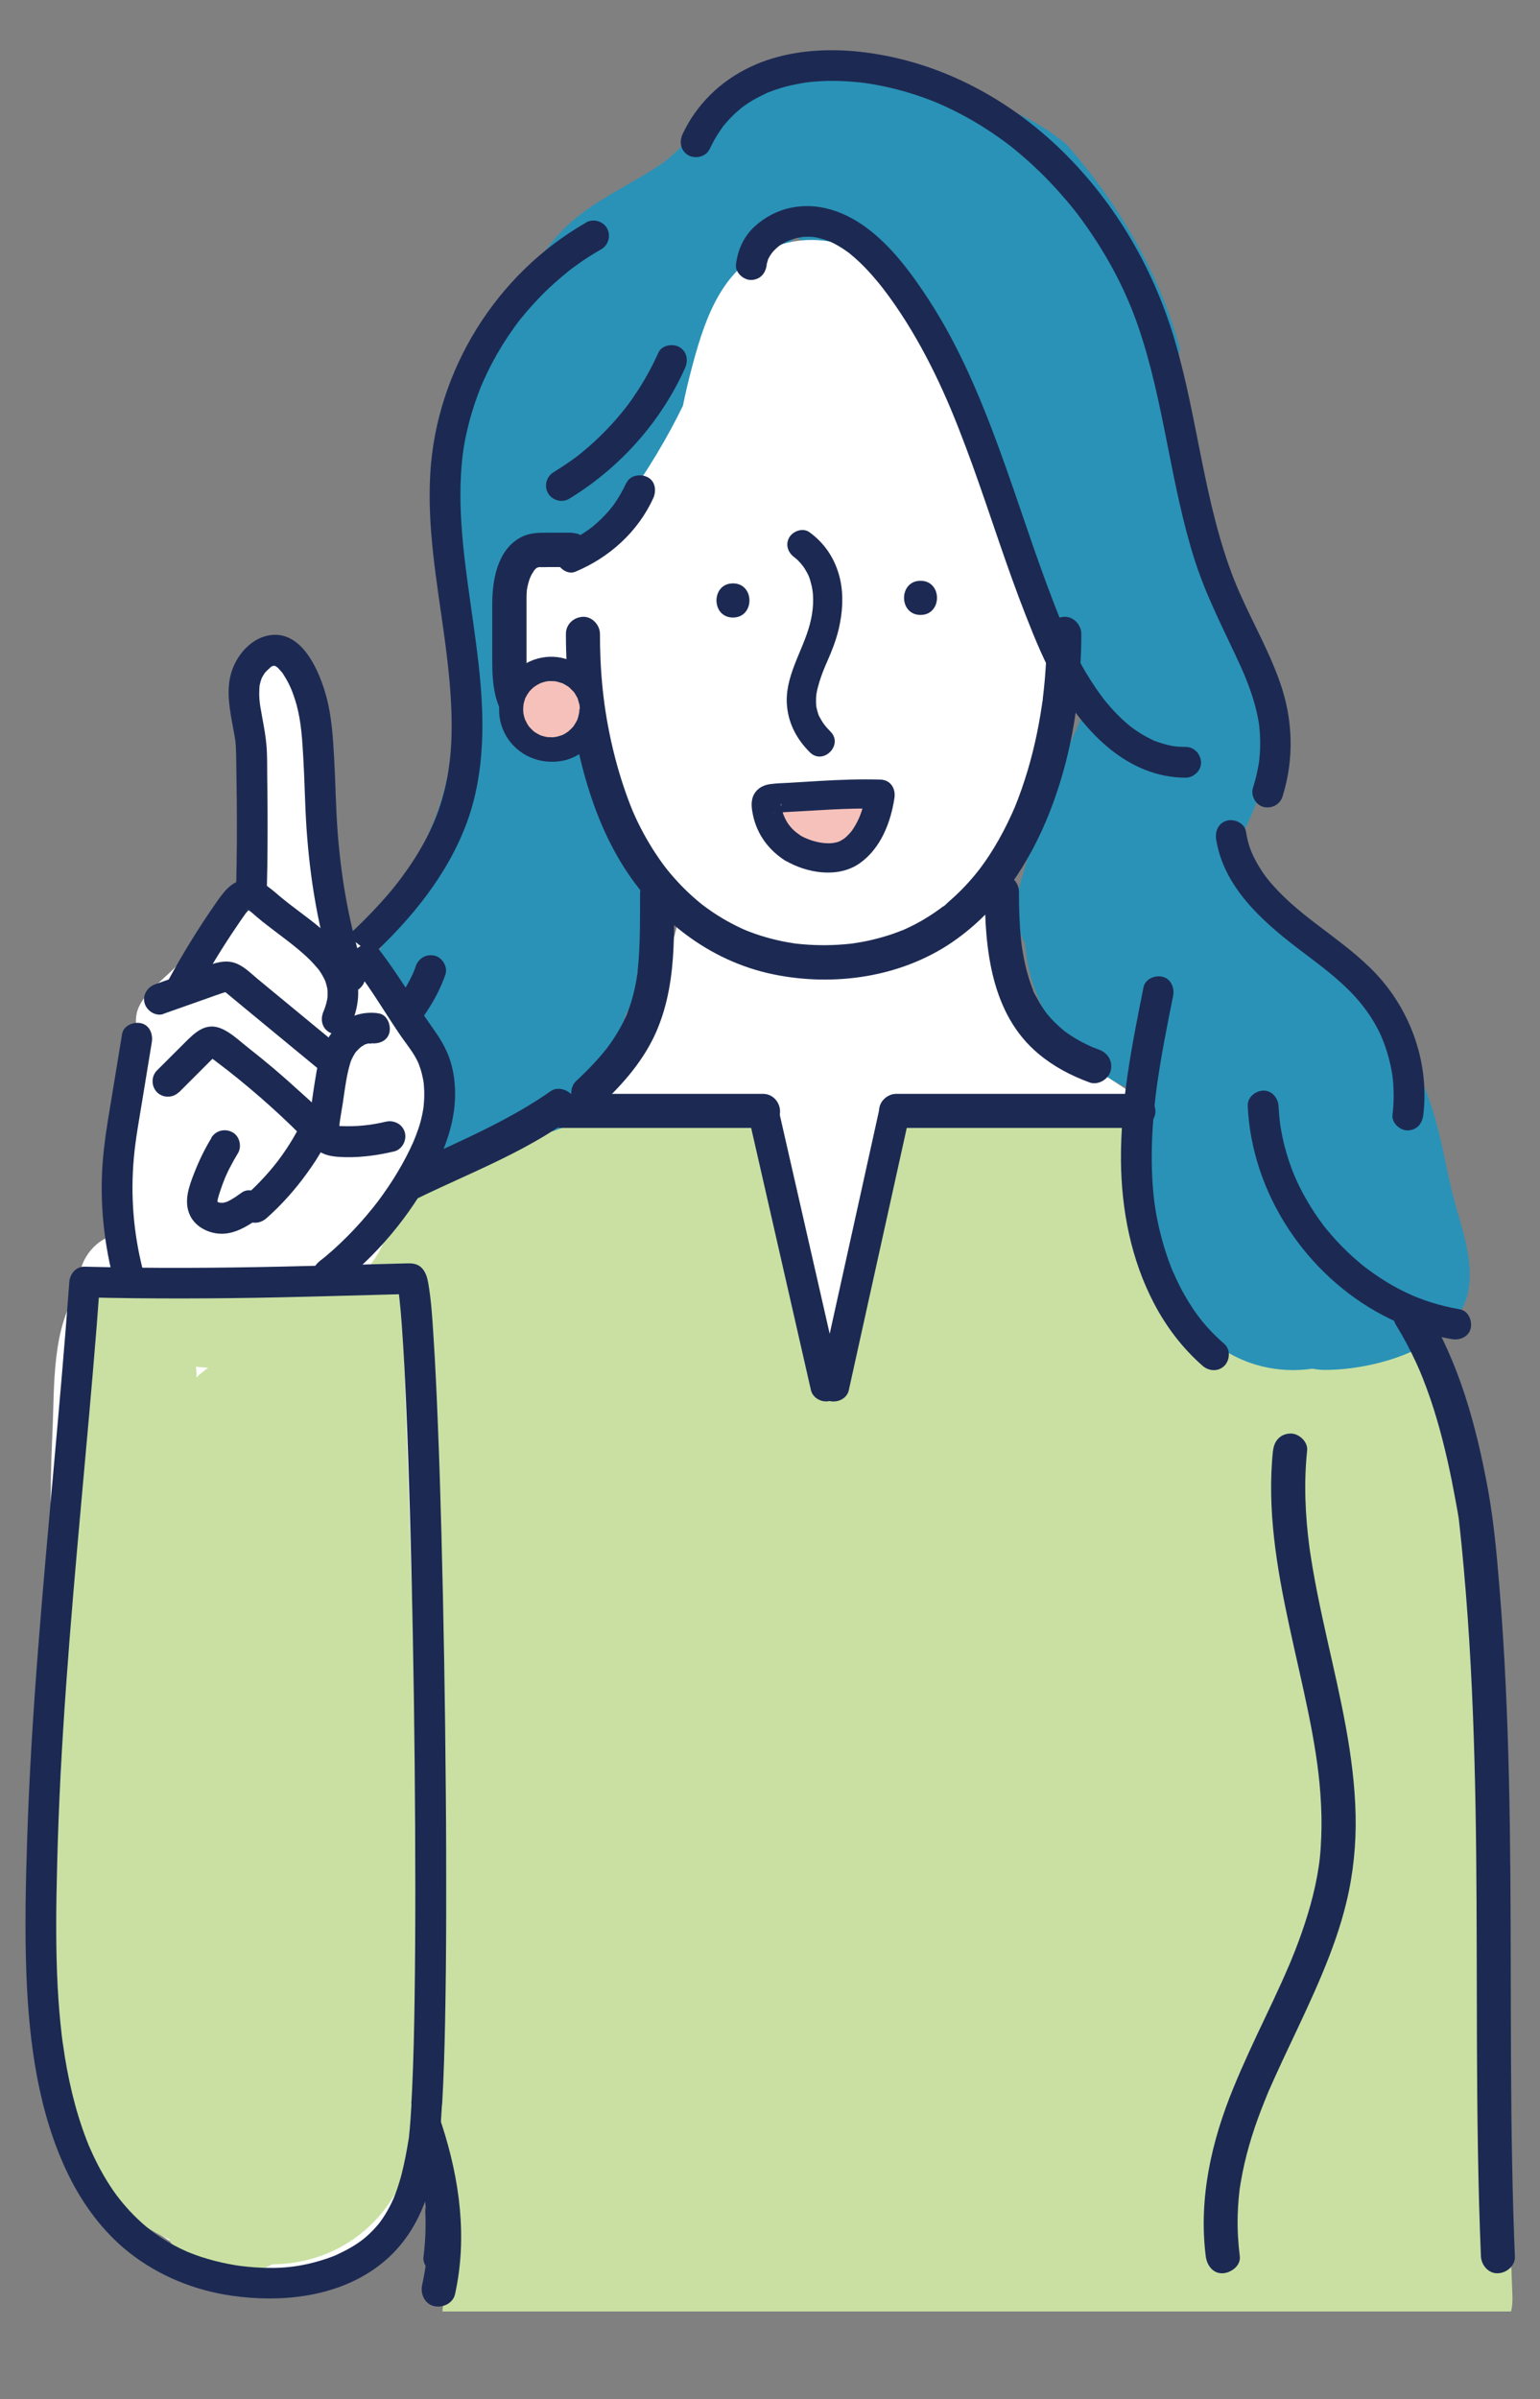 <?xml version="1.0" encoding="UTF-8"?><svg id="_イヤー_2" xmlns="http://www.w3.org/2000/svg" xmlns:xlink="http://www.w3.org/1999/xlink" viewBox="0 0 190 295.8"><rect x="0" y="0" width="190" height="295.8" fill="#808080" stroke="none"/><defs><style>.cls-1{fill:none;}.cls-2{clip-path:url(#clippath);}.cls-3{fill:#f6c1ba;}.cls-4{fill:#fff;}.cls-5{fill:#c9e0a2;}.cls-6{fill:#1c2a53;}.cls-7{fill:#2a92b7;}</style><clipPath id="clippath"><rect class="cls-1" width="190" height="285"/></clipPath></defs><g id="design"><g><g class="cls-2"><g><g><path class="cls-5" d="M184.04,213.96c-.41-11.1-.46-22.48-3.47-33.26-2.69-9.64-7.44-18.38-13.59-26.23-3.17-4.04-6.79-7.69-10.81-10.89-5.11-4.07-10.94-8.39-17.76-8.28-.9-.34-1.88-.49-2.92-.41-3.99,.33-7.97,.64-11.96,.99-1.44,.13-2.86,.28-4.24,.5-.11-.01-.22-.02-.33-.03-1.5-.18-3.02,.31-4.35,1.18-1.23,.43-2.43,.96-3.61,1.66-2.9,1.7-5.3,6.16-3.89,9.56,.43,1.03,.81,2.07,1.1,3.16-1.5,5.11-3.12,10.18-4.86,15.21-.25-.78-.49-1.56-.72-2.35-1.03-3.54-1.89-7.13-2.69-10.72-.86-3.86-1.22-8.24-3.13-11.75-2.08-3.83-5.44-5.51-9.25-6.07-.57-.1-1.15-.16-1.73-.19-.96-.06-1.94-.07-2.92-.03-2.36,.09-4.96,.19-7.42,.69-.85,0-1.75,.22-2.67,.75h-.01c-.36,.14-.71,.29-1.05,.45-.34,.07-.69,.13-1.03,.2-5.09,1.08-10.17,2.69-14.74,5.22-1.94-.15-3.83,.86-4.98,2.56-.97,1.43-1.94,2.87-2.91,4.3-6.4,3.27-12.32,7.72-15.97,14.02-2.46,4.25-3.9,9.07-4.78,14.01-8.43,19.11-9.16,40.58-9.37,61.24-.05,5.43-.1,10.86-.3,16.29,.06,.04,.11,.09,.17,.14,7.13,6.24,14.23,11.92,24.07,12.5,.74,.04,1.35,.29,1.82,.66h0c1.99-.68,3.93-1.48,5.92-2.15,1.66-.56,3.54,.65,3.98,2.26,.12,.43,.14,.85,.09,1.26,.21,.3,.37,.66,.45,1.07,1.49,7.63,.58,15.42-1.43,22.88-.04,.14-.08,.27-.13,.39,9.81,1.18,19.53,1.26,29.43,.86,20.47-.83,40.94-1.7,61.41-2.55,11.56-.48,23.12-.96,34.67-1.44,4.44-.18,8.64-3.73,8.47-8.47l-2.56-69.17Z"/><path class="cls-7" d="M179.88,149.68c-2.01-6.81-2.23-13.61-6.33-19.76-.63-1.43-1.83-2.51-3.25-3.21-3.2-5.17-7.64-9.76-11.94-13.79-.71-.66-1.53-1.19-2.41-1.59-.53-.92-1.03-1.85-1.49-2.81-.08-.16-.41-.94-.47-1.07-.23-.6-.45-1.21-.66-1.82-.18-.53-.42-1.05-.69-1.54,1.66-3.06,2.95-6.27,3.87-9.65,1.31-1.75,2.05-4.11,1.9-6.36-7.23-13.68-13.43-27.83-13.03-43.67,.01-.51,.09-.99,.2-1.43-.22-.77-.44-1.53-.68-2.29-2.6-8.26-7.39-16.11-13.24-22.81-.28-.25-.57-.49-.87-.73,.12,.12-1.14-.82-1.28-.92-.63-.42-1.28-.82-1.94-1.19-.5-.28-1.01-.55-1.53-.8-.29-.14-.58-.28-.88-.41-.09-.04-.25-.1-.47-.19-3.13-1.18-6.55-1.91-9.63-2.23-1.46-.15-2.82-.69-3.85-1.58-1.02-.3-2.05-.52-3.08-.68-.17-.11-.33-.23-.5-.34-3.04-1.93-7.4-1.32-10.05,1.09-3.75-1.19-7.91,.12-10.05,3.68-.5,.84-1.03,1.66-1.6,2.46-.07,.09-.16,.2-.26,.31-.44,.49-.87,.98-1.33,1.45-.73,.75-1.5,1.45-2.31,2.12-.05,.03-.11,.07-.18,.12-.44,.29-.87,.59-1.31,.87-4.12,2.59-8.71,4.57-11.95,8.35-1.84,2.14-3.26,4.48-4.48,6.93-1.09,.67-2.03,1.61-2.67,2.85-2.7,5.21-5.1,10.58-7.24,16.04-.06,.15-.12,.31-.18,.46,.32,.72,.54,1.5,.61,2.32,.86,8.88,1.97,17.75,1.72,26.69-.16,5.85-.77,12.62-3.44,18.1,.13,1.49,.26,2.98,.42,4.47-2.38,2.12-4.06,5.15-5.46,7.92-1.61,3.18-2.94,6.54-3.92,9.97-.78,2.74,.07,5.85,1.95,7.99-.14,.18-.34,.44-.49,.61-.53,.63-1.08,1.23-1.64,1.82-1.52,1.52-3.11,2.96-4.76,4.34-3.41,2.85-3.16,9.07,0,11.97,.62,.57,1.26,1.02,1.91,1.37,4.82-2.91,9.8-5.47,15.03-7.45,3.26-2.79,6.89-5.18,10.82-6.88,.67-.29,1.22,.18,1.36,.73,.67-.25,1.34-.49,2.01-.71,1.2-1.58,2.23-3.38,3.22-5.24,1.47-2.77,2.83-5.62,3.88-8.58,.47-.72,.82-1.54,.99-2.45,.13-.74,.25-1.47,.35-2.21,.18-.81,.33-1.63,.44-2.46,.75-5.61-.31-10.83-1.63-16.28-1.32-5.44-2.64-10.88-3.96-16.32-.58-2.39-2.41-4.37-4.65-5.42-.02-2.9,0-5.81,.07-8.71,2.44,.21,4.98-.46,6.53-2.38,7.75-9.59,13.43-20.52,16.17-32.59,.03-.14,.05-.28,.08-.42,2.05-.52,3.87-1.75,4.84-3.79,.46-.99,1.07-1.87,1.59-2.83,.01-.01,.02-.03,.04-.04,.42,.36,.9,.68,1.43,.95,1.27,.63,2.5,1.32,3.69,2.11,.41,.27,.81,.56,1.21,.84,.14,.12,.51,.41,.75,.61,2.06,1.77,3.88,3.76,5.61,5.85,.08,.1,.14,.17,.2,.24,0,.02,.05,.08,.15,.22,.38,.53,.77,1.06,1.14,1.6,.82,1.19,1.6,2.41,2.35,3.64,1.43,2.35,2.75,4.77,4.01,7.21,.99,1.92,1.95,3.84,2.92,5.77l.06,.15c1,2.43,2.01,4.87,3.06,7.28-2.34,3.46-1.73,7.47,.92,10.8,2.78,3.49,5.74,6.82,8.87,9.98-3.64,7.57-6.65,15.45-8.85,23.57-.58,2.14-.22,4.49,.85,6.44,.06,.7,.15,1.41,.27,2.12,1.28,7.27,6.06,12.97,12.7,15.82-.27,.83-.39,1.71-.31,2.65,.68,8.05,1.94,17.81,6.74,24.59,3.05,4.31,7.47,7.1,12.82,7.39,1.09,.06,2.17,0,3.24-.15,.5,.1,1.02,.15,1.57,.15,6.31,0,16.77-2.88,17.73-10.2,.09-.68,.12-1.36,.09-2.04-.08-2.35-.75-4.7-1.42-6.98Z"/><path class="cls-4" d="M141.09,136.05c-.17-.19-.12-.16,0-.07v-.02h0c-.22-.2-.43-.41-.65-.61-.06-.02-.79-.58-.96-.69-1.89-1.25-3.77-2.4-5.56-3.77-.74-.05-1.38-.13-2.05-.26-4.65-3.62-7.27-9.42-8.17-15.27-.03-.07-.05-.14-.08-.21-.57-1.51-1.09-3.05-1.59-4.59-.28-.86-.7-1.69-1.22-2.45,1.53-1.77,2.92-3.69,4.17-5.49,5.09-7.33,5.7-16.19,3.93-24.71-1.91-9.17-6.26-18.08-10.15-26.54-.23-.49-.52-.94-.86-1.35-1.05-4.39-2.4-8.94-4.72-12.67-3.99-6.42-11.89-9.9-19-6.34-5.56,2.79-7.47,9.17-8.93,14.74-.37,1.4-.7,2.83-.99,4.27-.24,.48-.48,.96-.72,1.44-2.09,4.06-4.53,7.92-7.26,11.58-.79,1.07-1.17,2.36-1.21,3.69-.33-.09-.67-.17-.99-.21-4.25-.57-7.98,2.01-9.29,6.06-.48,1.5-.63,3.03-.51,4.53-.31,5.92,1.34,11.88,6.75,15.21,1.4,.86,3,1.43,4.67,1.7,.55,1.96,1.12,3.92,1.86,5.82,1.58,4.01,3.73,7.69,6.79,10.56,0,.03,0,.05-.01,.08-.68,3.48-1.6,6.92-2.74,10.28-1.06,3.1-1.63,4.51-2.88,7.05-2.81,1.45-4.91,4.57-4.77,7.65,0,.2,.03,.39,.05,.58,.25-.02,.5-.02,.76,0,5.4,.57,10.74,1.58,16.14,2.15,2.53,.27,4.82,1.56,5.52,4.2,2.61,9.79,3.42,20.24,6.83,29.82,.3-.84,.61-1.68,.93-2.53,1.12-9.77,2.53-19.65,5.93-28.91,.36-.99,.93-1.87,1.64-2.56,.76-1.64,2.2-2.94,4.12-3.21-.14,.85-.14,1.66-.05,2.43,.59-.2,1.24-.32,1.97-.32,7.72-.02,15.45-.49,23.13,.54,.2,.03,.39,.07,.58,.1-.2-.54-.33-1.11-.37-1.7Z"/><path class="cls-3" d="M105.34,98.59c-1.9-.01-3.8-.02-5.71-.03-.26,0-.49,.05-.7,.12-.16-.11-.31-.21-.43-.29-1.76-1.19-3.56,1.08-2.73,2.73,.93,1.82,2.86,2.93,4.9,2.74,.06,0,.1-.02,.16-.03,2.3,.53,4.6,.13,6.22-2.24,.87-1.28-.29-2.99-1.72-3Z"/></g><g><path class="cls-6" d="M129.15,78.16c0,1.51-.05,3.01-.16,4.52-.05,.76-.12,1.53-.2,2.29-.04,.37-.08,.75-.13,1.12-.02,.16,0,.42-.07,.56,.14-.28,.05-.36,.02-.14-.02,.14-.04,.28-.06,.42-.46,3.13-1.15,6.24-2.13,9.25-.25,.78-.52,1.55-.81,2.31-.14,.36-.28,.71-.42,1.07-.04,.09-.07,.18-.11,.26,.02-.04,.19-.45,.04-.11-.09,.2-.17,.39-.26,.59-.65,1.44-1.38,2.85-2.2,4.2-.4,.66-.82,1.3-1.27,1.93-.21,.3-.44,.6-.66,.9-.17,.23,.25-.31,.07-.1-.06,.07-.11,.15-.17,.22-.13,.16-.26,.32-.39,.48-.97,1.17-2.04,2.26-3.19,3.25-.23,.19-.57,.61-.85,.7,.26-.08,.27-.21,.1-.08-.07,.06-.15,.11-.22,.17-.19,.14-.37,.27-.56,.4-.63,.44-1.28,.85-1.95,1.23s-1.38,.73-2.1,1.05c-.08,.04-.18,.09-.26,.11,.47-.15,.21-.09,.1-.05-.18,.07-.36,.14-.54,.21-.41,.16-.83,.3-1.25,.43-.79,.25-1.6,.46-2.41,.64-.41,.09-.82,.16-1.23,.23-.21,.03-.42,.06-.63,.1-.3,.05,.39-.04,.08-.01-.13,.01-.27,.03-.4,.05-1.94,.21-3.91,.24-5.86,.07-.24-.02-.48-.05-.73-.07-.12-.01-.24-.03-.36-.04-.32-.04,.35,.06,.03,0-.5-.08-.99-.16-1.48-.26-.93-.19-1.85-.43-2.76-.72-.43-.14-.86-.29-1.28-.45-.21-.08-.42-.16-.62-.25-.29-.12,.32,.15,.04,.02-.13-.06-.25-.11-.38-.17-.85-.39-1.68-.83-2.48-1.31s-1.52-.97-2.24-1.51c-.05-.04-.33-.26-.11-.08s-.06-.05-.11-.09c-.17-.14-.34-.27-.5-.41-.35-.3-.7-.6-1.04-.92-.68-.63-1.32-1.3-1.93-1.99-.29-.33-.57-.66-.84-1-.08-.1-.47-.61-.18-.22-.15-.2-.3-.4-.44-.6-1.09-1.51-2.04-3.11-2.87-4.78-.2-.4-.39-.81-.57-1.22-.09-.21-.18-.41-.27-.62,.19,.44-.09-.24-.14-.36-.44-1.12-.83-2.25-1.19-3.39-.75-2.4-1.33-4.86-1.76-7.34-.4-2.35-.65-4.67-.77-7.27-.05-1.08-.07-2.15-.07-3.23s-.97-2.15-2.1-2.1c-1.14,.05-2.1,.92-2.1,2.1,0,5.18,.56,10.39,1.78,15.44,1.07,4.44,2.64,8.84,5.02,12.76,4.18,6.88,10.84,12.16,18.82,13.79,7.47,1.53,15.72,.36,22.07-3.99,5.71-3.91,9.55-9.76,12.04-16.13s3.58-12.95,3.82-19.6c.03-.76,.04-1.51,.04-2.27,0-1.1-.97-2.15-2.1-2.1s-2.1,.92-2.1,2.1h0Z"/><path class="cls-6" d="M90.43,76.14c2.71,0,2.71-4.21,0-4.21s-2.71,4.21,0,4.21h0Z"/><path class="cls-6" d="M113.57,75.82c2.71,0,2.71-4.21,0-4.21s-2.71,4.21,0,4.21h0Z"/><path class="cls-6" d="M98.05,68.75c.39,.28,.95,.9,1.24,1.38,.47,.76,.61,1.12,.82,1.99,.37,1.47,.24,3.23-.21,4.91-.9,3.36-3.18,6.49-2.79,10.13,.23,2.2,1.25,4.04,2.8,5.59,1.64,1.65,4.19-.9,2.55-2.55-.62-.62-.98-1.09-1.4-1.9-.17-.32-.06-.14-.03-.06-.03-.08-.06-.16-.09-.25-.06-.16-.1-.33-.14-.49-.05-.19-.09-.38-.12-.58,.05,.33,0-.16,0-.27-.01-.37,0-.73,.05-1.1-.04,.31,.02-.11,.04-.21,.04-.2,.08-.41,.14-.61,.21-.82,.5-1.63,.82-2.41-.06,.16,.11-.25,.13-.31,.1-.24,.21-.47,.31-.71,.23-.53,.45-1.06,.65-1.6,.36-.96,.65-1.95,.83-2.96,.37-1.98,.4-4.03-.17-5.97-.62-2.11-1.84-3.88-3.63-5.16-.79-.57-2.01-.14-2.47,.65-.53,.91-.15,1.9,.65,2.47h0Z"/><path class="cls-6" d="M78.97,109.92c0,1.98,0,3.96-.05,5.94-.03,.85-.07,1.69-.13,2.54-.03,.4-.07,.8-.11,1.2-.02,.16,0,.44-.07,.58,.02-.04,.07-.51,.02-.13-.02,.12-.03,.24-.05,.36-.23,1.5-.6,2.98-1.14,4.4-.06,.16-.11,.38-.21,.52,.3-.44,.01-.03-.07,.14-.17,.37-.35,.73-.55,1.09-.39,.73-.84,1.43-1.31,2.11-.14,.19-.29,.38-.42,.58-.17,.25,.22-.27,.03-.04-.09,.11-.17,.22-.26,.32-.32,.4-.66,.79-1.01,1.18-.81,.9-1.67,1.75-2.55,2.57-.81,.75-.82,2.23,0,2.98,.87,.8,2.11,.8,2.98,0,2.82-2.61,5.43-5.61,6.95-9.17,1.41-3.29,1.92-6.77,2.08-10.32,.1-2.28,.09-4.56,.09-6.84,0-1.1-.97-2.15-2.1-2.1-1.14,.05-2.1,.92-2.1,2.1h0Z"/><path class="cls-6" d="M121.5,109.92c0,7.1,.78,15.13,6.62,20.01,1.89,1.58,4.02,2.7,6.33,3.54,1.04,.38,2.35-.42,2.59-1.47,.27-1.19-.36-2.18-1.47-2.59-.24-.09-.48-.18-.71-.27-.07-.03-.37-.16-.01,0-.11-.05-.22-.1-.33-.15-.43-.19-.85-.4-1.27-.63-.37-.2-.73-.42-1.09-.65-.16-.1-.32-.21-.47-.32-.09-.06-.17-.13-.26-.19-.42-.3,.21,.18-.02,0-.63-.53-1.23-1.06-1.78-1.67-.12-.13-.23-.26-.34-.39-.06-.08-.12-.16-.19-.23,.31,.36,.13,.17,.06,.08-.23-.32-.45-.63-.66-.96s-.4-.67-.58-1.01c-.16-.3-.46-.72-.5-1.05,0,.04,.18,.46,.04,.1-.04-.09-.07-.18-.11-.27-.06-.16-.12-.32-.18-.48-.13-.37-.25-.75-.36-1.13-.22-.78-.41-1.57-.55-2.36-.07-.38-.13-.76-.19-1.15-.02-.12-.09-.39,.01,.09-.02-.1-.03-.21-.04-.31-.03-.21-.05-.42-.07-.63-.2-1.96-.25-3.92-.25-5.89,0-1.1-.97-2.15-2.1-2.1-1.14,.05-2.1,.92-2.1,2.1h0Z"/><path class="cls-6" d="M52.47,272.61c.09,1.92,.01,3.84-.23,5.75-.06,.5,.28,1.15,.62,1.49,.36,.36,.96,.64,1.49,.62,.54-.02,1.11-.2,1.49-.62l.33-.43c.19-.33,.29-.68,.29-1.06,.24-1.91,.32-3.83,.23-5.75-.03-.55-.22-1.09-.62-1.49-.36-.36-.96-.64-1.49-.62-1.1,.05-2.16,.93-2.1,2.1h0Z"/><path class="cls-6" d="M43.92,179.01c.74,7.04-.32,13.51-1.78,20.3-1.48,6.86-3.28,13.68-3.93,20.69-.34,3.7-.3,7.39,.21,11.07,.47,3.44,1.45,6.77,2.68,10.01,1.28,3.36,2.8,6.62,4.33,9.87,1.47,3.11,2.75,5.92,3.92,9.01,1.35,3.56,2.46,7.24,3.03,11.01,.1,.68,.2,1.53,.26,2.48s.09,1.89,.08,2.83-.07,1.9-.18,2.84c0-.02-.09,.72-.04,.35-.03,.23-.07,.46-.11,.68-.09,.54-.2,1.07-.31,1.6-.24,1.07,.32,2.33,1.47,2.59,1.06,.24,2.33-.32,2.59-1.47,1.55-6.99,.57-14.15-1.62-20.89-2.18-6.68-5.5-12.86-8.26-19.3-.25-.58-.51-1.21-.81-1.97-.33-.83-.64-1.67-.93-2.51-.59-1.7-1.11-3.42-1.49-5.18s-.59-3.12-.72-4.9-.15-3.51-.08-5.26c.15-3.61,.61-6.68,1.3-10.22,.66-3.41,1.47-6.8,2.23-10.19,1.71-7.68,3.22-15.56,2.38-23.46-.11-1.09-.89-2.16-2.1-2.1-1.04,.05-2.23,.93-2.1,2.1h0Z"/><path class="cls-6" d="M157.06,178.83c-.77,7.25,.47,14.53,2,21.61,.76,3.54,1.6,7.05,2.33,10.6,.36,1.75,.69,3.51,.96,5.28,.23,1.51,.43,3.09,.56,4.92s.17,3.51,.1,5.26c-.07,1.92-.21,3.23-.52,4.9-.58,3.12-1.56,6.16-2.71,9.11-.14,.35-.28,.69-.42,1.04-.07,.17-.14,.34-.21,.52-.24,.57,.17-.38-.08,.18-.32,.74-.64,1.48-.97,2.21-.64,1.41-1.3,2.81-1.96,4.2-1.37,2.88-2.73,5.76-3.94,8.71-2.72,6.6-4.34,13.66-3.44,20.82,.14,1.09,.87,2.16,2.1,2.1,1.02-.05,2.25-.93,2.1-2.1-.2-1.63-.3-3.28-.26-4.93,.02-.76,.06-1.52,.13-2.27,.03-.37,.08-.74,.12-1.12,.07-.62-.07,.43,.03-.18,.04-.24,.07-.49,.12-.73,.51-3.01,1.39-5.94,2.48-8.78,.26-.68,.54-1.36,.81-2.03,.23-.56-.17,.39,.07-.17,.07-.17,.14-.34,.22-.5,.17-.39,.34-.78,.52-1.17,.63-1.4,1.28-2.79,1.94-4.18,1.37-2.9,2.75-5.8,3.99-8.77,1.21-2.89,2.27-5.84,3-8.88,.84-3.5,1.2-7.11,1.12-10.7-.16-7.28-1.88-14.41-3.47-21.48-.44-1.98-.88-3.95-1.27-5.94-.19-.99-.38-1.98-.55-2.97-.08-.5-.16-.99-.24-1.49-.03-.21-.06-.42-.1-.64-.01-.07-.12-.88-.07-.5-.52-3.95-.7-7.95-.28-11.91,.12-1.1-1.05-2.15-2.1-2.1-1.24,.06-1.98,.93-2.1,2.1h0Z"/><path class="cls-6" d="M186.9,278.17c-.65-15.73-.43-31.47-.56-47.21-.06-7.86-.21-15.72-.59-23.57-.19-3.92-.44-7.84-.76-11.75-.33-4.03-.69-8.07-1.42-12.05-1.43-7.78-3.54-15.57-7.72-22.37-.58-.94-1.91-1.38-2.88-.75-.94,.61-1.37,1.88-.75,2.88,.93,1.51,1.76,3.07,2.5,4.67,.15,.32,.29,.64,.43,.97,.28,.63-.14-.36,.12,.28,.08,.2,.16,.39,.24,.59,.34,.86,.66,1.72,.96,2.6,1.12,3.29,1.95,6.67,2.64,10.08,.16,.8,.31,1.6,.46,2.4,.15,.84,.38,2.01,.44,2.59,.22,1.97,.42,3.94,.59,5.91,.35,3.92,.63,7.84,.84,11.77,.85,15.59,.72,31.2,.78,46.81,.03,8.73,.13,17.45,.49,26.17,.05,1.1,.94,2.16,2.1,2.1,1.1-.05,2.15-.93,2.1-2.1h0Z"/><path class="cls-6" d="M92.31,137.47l2.62,11.48,4.17,18.28,.95,4.17c.23,1,1.38,1.59,2.34,1.33,1.03-.28,1.56-1.33,1.33-2.34l-2.62-11.48-4.17-18.28-.95-4.17c-.23-1-1.38-1.59-2.34-1.33-1.03,.28-1.56,1.33-1.33,2.34h0Z"/><path class="cls-6" d="M108.52,136.62l-2.53,11.45-4.02,18.17-.92,4.17c-.21,.97,.29,2.1,1.33,2.34,.96,.22,2.11-.29,2.34-1.33l2.53-11.45,4.02-18.17,.92-4.17c.21-.97-.29-2.1-1.33-2.34-.96-.22-2.11,.29-2.34,1.33h0Z"/><path class="cls-6" d="M81.23,43.48c-.7,1.56-1.51,3.06-2.43,4.5-.98,1.52-1.74,2.53-2.91,3.86-1.13,1.28-2.35,2.48-3.66,3.58-.73,.62-1.01,.84-1.79,1.39-.7,.5-1.41,.96-2.14,1.41-.88,.53-1.21,1.7-.68,2.6,.51,.88,1.72,1.22,2.6,.68,6.23-3.79,11.3-9.45,14.29-16.1,.42-.93,.27-2.04-.68-2.6-.81-.47-2.18-.26-2.6,.68h0Z"/><path class="cls-6" d="M77.28,59.53c-.41,.88-.89,1.73-1.44,2.53-.06,.09-.12,.18-.19,.26-.05,.07-.1,.14-.15,.21l.14-.18c-.18,.19-.33,.41-.49,.6-.31,.36-.64,.71-.98,1.04s-.7,.65-1.06,.95c-.08,.06-.4,.37-.02,.02-.08,.07-.17,.13-.26,.19-.19,.14-.39,.28-.58,.41-.39,.26-.8,.51-1.22,.74-.23,.12-.46,.24-.69,.36-.12,.06-.23,.11-.35,.16-.11,.05-.49,.21-.02,.01-.48,.2-.86,.41-1.13,.87-.24,.41-.34,1.01-.19,1.46,.28,.88,1.35,1.74,2.34,1.33,4.18-1.74,7.7-4.91,9.6-9.05,.41-.9,.29-2.09-.68-2.6-.84-.44-2.16-.28-2.6,.68h0Z"/><path class="cls-6" d="M70.61,65.68h-2.77c-1.25,0-2.43-.04-3.58,.57-2.93,1.55-3.53,5.33-3.53,8.31v6.81c0,2.85,.21,5.9,2.35,8.04,.85,.85,1.93,1.37,3.13,1.46,.39,.03,.78,0,1.17,0h3.23c1.1,0,2.15-.97,2.1-2.1s-.92-2.1-2.1-2.1h-3.93c-.09,0-.18,0-.27,0-.35,.02,.19,0,.18,.04,0,.02-.21-.06-.24-.06-.28,.01,.11-.06,.15,.08-.01-.03-.34-.2-.39-.23-.23-.12,.27,.29,.11,.08-.04-.05-.11-.1-.15-.14-.08-.08-.35-.46-.22-.23,.15,.24,0,0-.01-.04-.07-.12-.14-.23-.21-.34-.1-.17-.18-.35-.26-.52,.17,.38-.02-.09-.07-.24-.14-.45-.26-.92-.32-1.39,.05,.36,0-.12,0-.24-.01-.21-.02-.42-.02-.62,0-.05,0-.09,0-.14,0-.29,0-.57,0-.86v-6.42c0-.54,0-1.08,0-1.63,0-.17,0-.35,.01-.52,0-.1,.07-.74,.01-.34,.06-.44,.16-.88,.29-1.3,.02-.07,.22-.64,.14-.42s.14-.28,.18-.36c.08-.15,.23-.31,.29-.48,.07-.19-.07,.08-.1,.12,.08-.09,.16-.19,.24-.27,.05-.05,.1-.1,.15-.15,.27-.29-.23,.1-.05,.03,.1-.04,.56-.35,.26-.17-.38,.23,.53-.14,.07-.01-.29,.08-.1,.01,0,.02,.41,.03,.82,0,1.23,0h2.95c1.1,0,2.15-.97,2.1-2.1-.05-1.14-.92-2.1-2.1-2.1h0Z"/><path class="cls-6" d="M94.57,32.63c-.06,.47,.02-.04,.04-.12,.04-.15,.09-.3,.13-.45,.12-.47-.18,.31,.04-.12,.07-.14,.14-.27,.22-.4s.17-.26,.25-.38c-.24,.37,.03-.04,.09-.1,.24-.27,.51-.52,.79-.75-.3,.24-.02,.02,.06-.03,.11-.07,.22-.15,.34-.21,.28-.17,.56-.31,.86-.44-.4,.18,.09-.03,.15-.05,.15-.05,.31-.1,.47-.15s.32-.08,.48-.12c.09-.02,.77-.12,.3-.07,.59-.07,1.19-.07,1.78,0-.49-.06,.12,.03,.17,.04,.19,.04,.38,.09,.57,.14s.38,.11,.56,.17c.12,.04,.25,.09,.37,.13,.21,.08,.24,.1,.09,.03,.66,.29,1.28,.65,1.87,1.05,.16,.11,.32,.23,.48,.34,.51,.37-.24-.22,.24,.19,.36,.3,.71,.6,1.05,.92,.58,.55,1.14,1.13,1.67,1.74,.22,.25,.43,.5,.65,.76,.13,.15,.25,.31,.38,.47,.09,.11,.17,.21,.25,.32,.14,.18,.17,.21,.08,.1,.99,1.29,1.91,2.63,2.78,4.01,1.73,2.75,3.23,5.63,4.57,8.59,.72,1.6,1.21,2.77,1.87,4.44,.6,1.53,1.18,3.07,1.74,4.61,1.12,3.11,2.18,6.24,3.25,9.37,1.07,3.12,2.17,6.24,3.38,9.31,1.15,2.94,2.36,5.87,3.95,8.6,3.34,5.77,8.61,11.29,15.74,11.32,.99,0,1.94-.88,1.9-1.9s-.83-1.89-1.9-1.9c-.35,0-.7-.01-1.05-.04-.06,0-.62-.08-.18-.01-.17-.02-.34-.05-.5-.08-.72-.14-1.41-.36-2.09-.61-.51-.19,.33,.17-.16-.07-.15-.07-.3-.14-.45-.22-.3-.15-.6-.31-.88-.48s-.58-.36-.86-.55c-.14-.1-.28-.2-.42-.3-.17-.13-.18-.14-.03-.01-.09-.07-.18-.14-.27-.22-1.14-.93-2.17-2.01-3.09-3.15-.01-.01-.38-.48-.15-.19-.11-.14-.22-.29-.33-.44-.18-.25-.36-.49-.53-.74-.45-.66-.88-1.33-1.29-2.01-1.66-2.8-2.76-5.48-3.9-8.4-1.22-3.14-2.34-6.33-3.43-9.52-2.23-6.5-4.41-13.04-7.29-19.3-1.39-3.01-2.94-5.94-4.75-8.72-1.86-2.87-3.96-5.76-6.55-8.01-2.9-2.52-6.53-4.19-10.43-3.42-1.68,.33-3.28,1.16-4.54,2.32-1.36,1.25-2.09,2.88-2.31,4.7-.12,.99,.96,1.94,1.9,1.9,1.13-.05,1.77-.84,1.9-1.9h0Z"/><path class="cls-6" d="M87.53,18.43c.41-.87,.88-1.71,1.44-2.5,.06-.09,.13-.18,.19-.27,.3-.43-.15,.18,.05-.07,.13-.17,.27-.33,.41-.49,.29-.34,.6-.66,.92-.97,.32-.31,.66-.58,.99-.87,.21-.18-.25,.17-.02,.01,.08-.06,.16-.12,.25-.18,.21-.15,.42-.29,.63-.43,.74-.48,1.51-.85,2.3-1.23,.25-.12-.29,.11-.03,.01,.1-.04,.19-.08,.29-.11,.22-.08,.43-.16,.65-.24,.42-.14,.84-.27,1.26-.39,.87-.23,1.74-.39,2.63-.54,.32-.05-.47,.05,.05,0,.11-.01,.21-.02,.32-.04,.21-.02,.43-.04,.64-.06,.48-.04,.97-.06,1.45-.08,.92-.02,1.85,0,2.77,.06,.44,.03,.87,.07,1.31,.11,.22,.02,.43,.05,.65,.08,.37,.05,.05,0-.02,0,.16,.02,.32,.05,.49,.07,.91,.14,1.82,.32,2.72,.53,2.03,.48,4.02,1.12,5.94,1.93-.27-.11,.02,0,.06,.03,.11,.05,.23,.1,.34,.15,.23,.1,.45,.2,.68,.31,.51,.24,1.01,.48,1.5,.74,.94,.49,1.85,1.01,2.75,1.57s1.77,1.15,2.62,1.77c.23,.16,.45,.33,.67,.5,.03,.02,.34,.26,.18,.13s.14,.11,.17,.14c.44,.35,.87,.7,1.29,1.07,1.61,1.37,3.12,2.86,4.53,4.43,1.51,1.69,2.51,2.95,3.75,4.76,2.6,3.77,4.67,7.77,6.11,11.99,3.21,9.38,3.94,19.38,6.97,28.81,1.46,4.54,3.68,8.71,5.65,13.03,.1,.23,.2,.45,.3,.68,.05,.11,.1,.23,.15,.34,.02,.05,.14,.34,.02,.06,.21,.51,.41,1.02,.6,1.54,.35,.97,.66,1.95,.89,2.96,.11,.47,.2,.95,.28,1.43,.02,.12,.04,.24,.05,.36-.04-.33,0-.01,0,.05,.03,.31,.06,.62,.08,.93,.06,1.1,.03,2.21-.1,3.31,.03-.27-.01,.07-.02,.11-.02,.14-.04,.28-.07,.41-.05,.28-.1,.56-.16,.84-.14,.66-.32,1.31-.52,1.95-.29,.95,.35,2.11,1.33,2.34,1.03,.23,2.02-.31,2.34-1.33,1.44-4.68,1.28-9.5-.35-14.1-.77-2.18-1.76-4.28-2.77-6.35s-2.06-4.21-2.84-6.17c-3.77-9.55-4.48-19.92-7.39-29.71-2.69-9.06-7.66-17.43-14.57-23.92-6.5-6.09-14.65-10.31-23.52-11.45-3.81-.49-7.8-.38-11.5,.73-3.88,1.17-7.25,3.45-9.6,6.76-.58,.81-1.06,1.67-1.49,2.57-.44,.93-.26,2.05,.68,2.6,.82,.48,2.16,.25,2.6-.68h0Z"/><path class="cls-6" d="M72.3,27.45c-11.06,6.32-18.44,18.17-19.21,30.87-.41,6.7,.8,13.38,1.71,19.99,.09,.68,.18,1.3,.28,2.17,.1,.82,.2,1.64,.28,2.46,.17,1.66,.29,3.32,.34,4.99,.1,3.33-.09,6.29-.82,9.35-.87,3.63-2.39,6.69-4.56,9.83-1.07,1.54-2.08,2.8-3.39,4.24-1.28,1.41-2.63,2.76-4.04,4.05-.76,.69-.7,1.98,0,2.69,.75,.75,1.93,.7,2.69,0,5.07-4.66,9.63-10.17,12.03-16.7,2.28-6.21,2.17-12.98,1.44-19.46-.38-3.41-.91-6.79-1.37-10.19-.06-.43-.19-1.46-.28-2.18-.1-.82-.19-1.65-.27-2.47-.16-1.63-.27-3.27-.31-4.91-.04-1.62,0-3.24,.14-4.86,.08-.92,.13-1.32,.25-2.1s.27-1.51,.45-2.26c.34-1.47,.78-2.91,1.31-4.33,.31-.84,.43-1.13,.74-1.81,.31-.69,.64-1.36,.99-2.03,.79-1.5,1.69-2.95,2.68-4.33,.54-.76,.72-.99,1.32-1.7,.56-.68,1.15-1.33,1.76-1.97,1.17-1.23,2.44-2.36,3.76-3.42,.48-.38-.28,.2,.21-.16,.15-.11,.3-.23,.45-.34,.36-.26,.72-.51,1.08-.76,.73-.49,1.48-.95,2.24-1.39,.89-.51,1.2-1.72,.68-2.6s-1.7-1.19-2.6-.68h0Z"/><path class="cls-6" d="M51.28,119.17c-.06,.18-.13,.36-.2,.54-.01,.04-.13,.34-.02,.07-.12,.29-.26,.57-.4,.85-.28,.56-.59,1.1-.92,1.63-.32,.51-.66,1-1.01,1.48-.09,.13-.19,.25-.28,.38,.17-.22-.03,.04-.05,.07-.24,.3-.48,.6-.72,.89-1.6,1.93-3.35,3.73-4.93,5.67-1.84,2.26-3.33,4.66-4.45,7.35-1.04,2.51-1.72,5.17-2.1,7.86-.46,3.25-.59,6.51-.45,9.78,.04,.99,.84,1.95,1.9,1.9,.99-.04,1.95-.84,1.9-1.9-.24-5.55,.13-10.76,2.14-15.96,.06-.16,.13-.32,.19-.48-.09,.21,.05-.11,.05-.12,.14-.32,.28-.63,.44-.94,.3-.62,.63-1.24,.99-1.83,.32-.55,.67-1.08,1.04-1.6,.17-.23,.34-.47,.51-.7,.37-.49-.11,.14,.11-.15,.12-.15,.24-.3,.36-.45,1.6-1.97,3.37-3.8,4.99-5.75,1.92-2.3,3.59-4.74,4.58-7.59,.33-.94-.37-2.12-1.33-2.34-1.06-.24-1.98,.32-2.34,1.33h0Z"/><path class="cls-6" d="M150.05,103.52c.93,5.79,5.54,9.94,9.96,13.33,2.22,1.7,4.28,3.15,6.32,5.15,1.91,1.87,3.49,4.14,4.38,6.5,.27,.7,.49,1.42,.68,2.15,.1,.4,.19,.8,.27,1.2,.03,.17,.06,.34,.09,.51,.02,.1,.03,.2,.05,.3-.02-.17-.02-.13,.01,.11,.18,1.57,.18,3.14-.01,4.71-.12,.99,.96,1.94,1.9,1.9,1.13-.05,1.77-.84,1.9-1.9,.72-5.94-1.23-12.01-5.07-16.56-1.92-2.27-4.3-4.09-6.66-5.88-2.15-1.63-4.25-3.17-6.2-5.21-1.09-1.15-1.75-1.96-2.55-3.35-.75-1.31-1.14-2.35-1.4-3.97-.16-1.01-1.42-1.58-2.34-1.33-1.08,.3-1.49,1.32-1.33,2.34h0Z"/><path class="cls-6" d="M141.08,121.75c-1.41,7.02-2.83,14.13-2.78,21.32,.05,6.09,1.24,12.23,4.09,17.66,1.51,2.88,3.53,5.53,5.98,7.67,.77,.67,1.93,.76,2.69,0,.69-.69,.78-2.01,0-2.69-2.13-1.86-3.56-3.64-4.92-6.05-.34-.59-.65-1.19-.94-1.81-.14-.29-.28-.59-.41-.89-.03-.06-.19-.44-.08-.17-.07-.18-.15-.36-.22-.54-.5-1.28-.92-2.59-1.26-3.92-.74-2.9-1.02-5.18-1.11-8.17-.1-3.38,.15-6.83,.6-10.14,.51-3.73,1.27-7.53,2.02-11.25,.19-.97-.28-2.1-1.33-2.34-.94-.22-2.13,.28-2.34,1.33h0Z"/><path class="cls-6" d="M153.94,136.36c.49,10.76,7.19,20.82,16.69,25.82,2.66,1.4,5.52,2.42,8.48,2.93,.98,.17,2.09-.26,2.34-1.33,.21-.92-.28-2.16-1.33-2.34-1.21-.21-2.41-.5-3.59-.87-.56-.18-1.11-.37-1.65-.59-.16-.06-.33-.13-.49-.2,.31,.13,.03,.01-.03-.01-.32-.14-.64-.29-.96-.44-1.11-.53-2.18-1.14-3.2-1.82-.49-.32-.97-.66-1.44-1.01-.02-.02-.48-.37-.18-.13-.09-.07-.18-.14-.28-.22-.28-.22-.55-.44-.81-.67-.94-.8-1.82-1.66-2.66-2.57-.4-.43-.78-.88-1.15-1.33-.09-.11-.18-.23-.28-.34-.21-.26,.26,.35-.08-.1-.21-.28-.42-.57-.62-.85-.71-1.01-1.36-2.06-1.94-3.14-.28-.52-.54-1.04-.78-1.57-.05-.11-.1-.21-.14-.32-.01-.03-.24-.56-.09-.19-.14-.32-.26-.65-.39-.98-.47-1.26-.85-2.55-1.13-3.87-.07-.34-.14-.69-.2-1.03-.02-.14-.05-.29-.07-.43-.01-.08-.09-.69-.04-.28-.08-.7-.14-1.4-.18-2.11-.05-.99-.84-1.95-1.9-1.9-.99,.04-1.95,.84-1.9,1.9h0Z"/><path class="cls-6" d="M69.24,139.07h24.9c1.1,0,2.15-.97,2.1-2.1s-.92-2.1-2.1-2.1h-24.9c-1.1,0-2.15,.97-2.1,2.1s.92,2.1,2.1,2.1h0Z"/><path class="cls-6" d="M110.57,139.07h29.88c1.1,0,2.15-.97,2.1-2.1-.05-1.14-.92-2.1-2.1-2.1h-29.88c-1.1,0-2.15,.97-2.1,2.1,.05,1.14,.92,2.1,2.1,2.1h0Z"/><g><circle class="cls-3" cx="67.99" cy="87.42" r="4.98"/><path class="cls-6" d="M71.48,87.42c0,.14,0,.28-.02,.42-.02,.3,0,.07,0,0-.04,.22-.09,.44-.15,.65-.04,.13-.08,.25-.13,.37,.03-.06,.13-.24-.01,0s-.25,.45-.4,.67c-.23,.34,.12-.13-.05,.06-.07,.08-.14,.16-.22,.24-.07,.07-.52,.46-.28,.28-.17,.13-.36,.25-.54,.36-.08,.04-.16,.08-.23,.12-.16,.07-.16,.08,0,.01-.06,.02-.12,.05-.19,.07-.21,.07-.42,.13-.64,.18-.08,.02-.37,.05-.07,.02-.11,.01-.23,.02-.34,.03-.23,0-.46,0-.69-.02-.26-.02,.34,.08-.07-.01-.13-.03-.26-.06-.39-.09s-.25-.08-.38-.12c-.06-.02-.25-.12,0,0-.2-.09-.39-.2-.57-.31-.09-.06-.18-.12-.27-.18-.2-.14,.23,.23-.05-.05-.19-.18-.37-.36-.54-.56,.18,.2,.03,.04,0,0-.07-.11-.15-.21-.21-.33-.05-.09-.31-.63-.2-.35-.08-.2-.15-.42-.2-.63-.02-.09-.04-.17-.06-.26-.03-.18-.03-.18,0,0,0-.07-.01-.14-.02-.21-.01-.21-.02-.42,0-.62,0-.05,.07-.48,0-.15,.02-.09,.03-.18,.05-.26,.05-.22,.12-.43,.19-.64,.13-.39-.14,.23,.06-.13,.06-.11,.12-.23,.19-.34,.06-.09,.12-.18,.18-.27,.04-.06,.23-.28,.04-.06,.14-.16,.29-.32,.45-.47,0,0,.31-.27,.15-.13s.17-.12,.16-.11c.22-.15,.45-.27,.68-.38-.06,.03-.26,.09,0,0,.13-.04,.25-.09,.38-.12,.09-.02,.17-.05,.26-.07,0,0,.42-.08,.2-.04s.22-.02,.21-.01c.12,0,.23,0,.35,0s.23,.01,.35,.02c.35,.01-.17-.06,.14,.02,.26,.06,.51,.13,.77,.22,.39,.13-.15-.08,.07,.03,.14,.07,.27,.14,.4,.22,.07,.04,.15,.09,.22,.14,.07,.05,.14,.1,.21,.15-.13-.1-.13-.1,0,.01,.15,.15,.31,.3,.46,.46,.28,.29-.14-.23,.09,.1,.07,.11,.15,.21,.21,.33s.12,.23,.19,.34c.15,.27-.05-.2,.06,.13,.08,.26,.15,.51,.22,.77,.01,.06,.04,.29,0,0,.02,.18,.03,.37,.03,.55,.01,.78,.68,1.53,1.49,1.49,.8-.04,1.51-.66,1.49-1.49-.04-2.74-1.73-5.12-4.29-6.09s-5.45-.13-7.11,1.9c-1.73,2.12-2.07,5.12-.64,7.5,1.42,2.38,4.16,3.52,6.85,3.04,3.01-.54,5.15-3.35,5.19-6.34,.01-.78-.69-1.53-1.49-1.49-.82,.04-1.48,.66-1.49,1.49Z"/></g><path class="cls-6" d="M21.6,247.52c.21-10.02,.55-20.04,.97-30.05,.21-4.94,.39-9.88,.67-14.81,.14-2.49,.32-4.97,.53-7.46,.11-1.22,.23-2.44,.36-3.66,.07-.61,.13-1.22,.21-1.82,.03-.21,.05-.43,.08-.64,.02-.12,.03-.24,.05-.37,.01-.09,.07-.53,.01-.08,.51-3.68,1.22-7.32,2.22-10.9,.5-1.78,1.07-3.53,1.72-5.26,.15-.39,.3-.79,.46-1.18,.09-.22,.18-.44,.27-.67,.01-.03,.13-.31,.03-.08-.11,.26,.08-.2,.11-.24,.36-.82,.73-1.63,1.13-2.43,.8-1.62,1.7-3.2,2.68-4.72,.5-.77,1.02-1.53,1.57-2.27,.12-.17,.25-.33,.37-.5,.14-.19-.04,.05-.06,.07,.07-.09,.15-.19,.22-.28,.3-.37,.6-.74,.9-1.1,1.16-1.37,2.42-2.67,3.75-3.87,.7-.63,1.43-1.24,2.18-1.83,.19-.15-.03,.03-.06,.05,.1-.07,.2-.15,.3-.22,.17-.13,.35-.26,.53-.39,.41-.29,.82-.58,1.23-.86,7.28-4.86,15.81-7.44,23.27-11.97,.94-.57,1.86-1.17,2.75-1.8,.9-.63,1.41-1.87,.75-2.88-.58-.89-1.91-1.43-2.88-.75-7.39,5.18-16.08,7.91-23.84,12.41-6.68,3.88-12.14,9.57-15.96,16.26-3.75,6.57-5.99,13.92-7.25,21.35-1.62,9.51-1.95,19.23-2.34,28.85-.41,10.12-.81,20.25-1.06,30.38-.03,1.24-.06,2.47-.08,3.71-.02,1.1,.98,2.15,2.1,2.1,1.16-.05,2.08-.92,2.1-2.1h0Z"/><path class="cls-6" d="M98.7,102.96c-1.25-.8-1.98-1.92-2.3-3.43-.02-.09-.04-.18-.06-.28-.03-.21-.03-.17,.01,.13-.05-.02,.03-.26,0-.28,.24,.16-.43,.91-.6,1.01-.47,.28-.31,.11-.08,.07-.19,.03-.43,.04-.1,.02,.28-.01,.55-.03,.83-.04,4.08-.2,8.14-.57,12.23-.45l-1.74-2.28c-.17,1.13-.46,2.4-.88,3.37-.24,.55-.53,1.08-.87,1.57-.02,.03-.21,.28-.15,.2s-.14,.16-.17,.19c-.19,.21-.4,.42-.62,.6,.14-.11-.05,.03-.09,.06-.11,.07-.21,.14-.32,.2s-.22,.12-.34,.17c.17-.08-.03,0-.1,.03-.57,.15-.9,.18-1.54,.14-1-.07-2.19-.43-3.12-.98-2-1.19-3.82,1.93-1.82,3.11,2.66,1.58,6.54,2.23,9.21,.34,2.58-1.83,3.81-5,4.27-8.03,.18-1.17-.46-2.24-1.74-2.28-2.45-.07-4.9,.02-7.34,.16-1.27,.07-2.53,.15-3.8,.23-.82,.05-1.64,.06-2.45,.17s-1.57,.49-1.99,1.25c-.45,.83-.3,1.78-.11,2.66,.51,2.32,1.94,4.24,3.94,5.51,.82,.52,1.99,.17,2.47-.65,.51-.87,.18-1.94-.65-2.47Z"/></g></g></g><g><path class="cls-4" d="M52.42,197.49c.11-9.12-.05-18.24-.49-27.35-.02-.42-.08-.81-.17-1.17-.04-1.76-.09-3.53-.15-5.29-.08-2-1.06-3.4-2.4-4.21-.31-.67-.71-1.3-1.26-1.85-.74-.74-1.59-1.16-2.5-1.38,1.08-1.27,1.9-2.78,2.33-4.47,.42-1.64,1.96-2.05,.87-3.39,1.57-1.95,.97-5.29,2.45-7.31,2.32-3.16,3.86-6.6,2.72-10.57-.99-3.43-3.23-6.67-5.39-9.45-1.33-1.7-2.87-3.74-4.77-5.03l-.04-.87c-.48,.06-1-.17-1.11-.79-1.37-7.9-.73-15.96-1.67-23.9,0-.05,0-.09,0-.13-.82-3.4-1.96-6.72-3.59-9.82-.13-.2-.27-.4-.41-.6-2.62-.01-5.18,1.65-5.03,5.03,.37,8.21,.74,16.42,1.11,24.64-1.26-.1-2.56,.14-3.8,.81-2.64,1.43-4.78,4.48-6.13,7.1-1.39,2.69-5.99,4.77-6.2,7.99-.06,.1,.05,2.38,0,2.49-.03,.07,.53,1.43,.5,1.49-3.24,4.7-3.01,8.85-2.1,13.83-.58,2.97-.94,5.98-1.17,9.01l-.33,.11c-2.53,.84-4.39,3.84-3.8,6.41-3.56,4.57-3.15,12.2-3.42,17.74-.36,7.45-.27,14.92,.26,22.35-1.33,14.76-1.33,29.56,.02,44.32-.17,7.35,.67,14.58,3.81,21.26,2.4,5.12,6.29,9.53,11.18,12.31,.38,.3,.76,.59,1.16,.85,2.43,1.61,5.04,2.33,7.56,2.27,2.55,.53,5.25,.41,7.87-.49,4.97-1.28,9.41-4.7,11.59-9.38,.08-.17,.15-.35,.22-.52,3.66-6.07,3.61-13.18,2.5-20.08,0-.35,.02-.71,.03-1.06,.28-7.52,.37-15.04,.29-22.57,0-.39-.05-.76-.12-1.11l.6-23.97c.03-1.35-.37-2.43-1.02-3.24Z"/><path class="cls-5" d="M52.34,251.93c-.1-8.86-.43-17.72-.67-26.57-.53-19.53-1.15-39.05-1.84-58.58,.27-.85,.54-1.69,.83-2.54,1.34-3.97-3.06-6.49-6.21-5.16-.22-.02-.44-.02-.68,.01-8.51,1.05-16.97,.54-25.26-1.69-1.28-.34-2.39-.15-3.28,.37-1.92,.04-3.97,1.33-4.31,3.28-3.08,17.73-3.71,35.71-3.48,53.67,.02,1.27,.04,2.55,.06,3.83-.67,8.01-.92,16.06-.52,24.08,.39,7.83,.84,16.33,4.06,23.59,1.97,4.43,5.53,8.06,9.82,9.87,.36,.79,.87,1.55,1.54,2.25,3.09,3.24,7.54,2.81,11.18,.85,5.8-.05,11.16-2.68,14.59-7.76,3.77-5.59,4.23-12.97,4.16-19.5Zm-26.64-83.28c-.52,.36-1.02,.76-1.48,1.19,.04-.46,.02-.9-.06-1.32,.51,.05,1.02,.09,1.54,.13Z"/><g><path class="cls-6" d="M32.93,109.19c.08-2.97,.09-5.94,.08-8.9,0-1.44-.02-2.89-.04-4.33-.02-1.33,.02-2.67-.09-3.99-.09-1.15-.3-2.28-.51-3.41-.09-.49-.18-.99-.26-1.48,0-.05-.06-.42-.03-.18,.04,.28-.03-.28-.03-.27-.03-.26-.05-.51-.06-.77s-.01-.51,0-.76c0-.14,.06-.72,0-.32,.03-.24,.09-.48,.15-.72,.03-.1,.06-.21,.1-.31,.03-.08,.05-.15,.08-.23-.08,.18-.08,.2-.02,.08,.1-.2,.21-.39,.34-.58,.17-.27-.3,.3,.08-.1,.08-.09,.16-.18,.25-.27,.12-.12,.59-.49,.23-.24,.13-.09,.4-.34,.55-.34-.17,0-.35,.11-.13,.06,.08-.02,.19-.04,.26-.07,.21-.1-.42,0-.2,.03,.06,0,.14,0,.2,0,.43-.02-.46-.08,.03,.02,.02,0,.19,.06,.19,.06-.01,.1-.44-.26-.09-.01,.05,.04,.12,.08,.18,.11,.29,.14-.13-.11-.12-.1,.12,.03,.3,.27,.37,.34,.11,.11,.2,.25,.32,.35,.19,.17-.27-.38-.03-.05,.06,.09,.12,.17,.18,.26,.21,.31,.39,.63,.57,.95,.09,.18,.18,.36,.27,.54,.07,.15,.28,.65,.11,.22,.28,.69,.53,1.4,.73,2.12,.58,2.13,.7,4.31,.83,6.54,.17,2.86,.2,5.73,.39,8.58,.43,6.4,1.49,12.82,3.52,18.91,.32,.97,1.31,1.61,2.34,1.33,.95-.26,1.65-1.36,1.33-2.34-1.88-5.64-2.89-11.45-3.34-17.3-.23-3.02-.26-6.05-.43-9.07-.14-2.54-.3-5.2-.97-7.67-.81-2.97-2.81-7.86-6.61-7.6-2.47,.17-4.41,2.36-5.1,4.61-.7,2.29-.18,4.74,.24,7.02,.06,.32,.12,.63,.17,.95,.02,.14,.04,.29,.07,.43,.07,.42-.02-.28,.02,.17,.06,.63,.08,1.26,.09,1.89,.03,1.73,.05,3.46,.07,5.19,.03,3.55,.02,7.09-.07,10.64-.03,.99,.89,1.94,1.9,1.9s1.87-.83,1.9-1.9h0Z"/><path class="cls-6" d="M24.05,122.69c1.39-2.55,2.88-5.05,4.48-7.47,.37-.56,.74-1.11,1.12-1.66,.2-.29,.41-.58,.61-.87s.07-.11,.02-.04c.11-.14,.24-.27,.36-.4,.34-.38,.01-.02,.02-.04l.14-.09c-.17,.06-.19,.07-.06,.04,.22,.05-.15,0-.2,.01-.03,0-.37-.23,.07,.03,.11,.07,.22,.14,.33,.21-.2-.15,.05,.05,.08,.07,.22,.2,.44,.39,.67,.58,.83,.7,1.69,1.35,2.55,2,.36,.27,.72,.55,1.08,.82,.09,.07,.63,.49,.31,.24,.21,.16,.42,.32,.62,.49,.72,.58,1.42,1.17,2.07,1.83,.31,.31,.59,.64,.88,.97,.22,.26,0,0-.03-.05,.07,.09,.14,.19,.21,.28,.13,.19,.26,.38,.37,.58,.13,.21,.23,.43,.35,.66,.05,.11,.09,.31-.03-.08,.04,.13,.09,.25,.13,.38,.07,.21,.12,.43,.17,.65,.02,.09,.03,.18,.05,.27-.1-.51-.02-.08-.01,.04,.01,.23,.01,.47,0,.7,0,.1-.02,.19-.02,.29,.04-.48,0-.03-.02,.09-.06,.29-.13,.57-.22,.85-.03,.11-.07,.21-.11,.32-.03,.08-.06,.16-.09,.24,.08-.18,.07-.17-.02,.04-.42,.93-.27,2.04,.68,2.6,.81,.48,2.17,.26,2.6-.68,1.04-2.3,1.39-4.75,.39-7.13-.84-2.01-2.38-3.62-4.03-5-.91-.77-1.87-1.48-2.82-2.2-.4-.3-.81-.61-1.21-.92,.33,.25-.26-.2-.36-.29-.24-.19-.49-.39-.72-.59-1.31-1.1-2.57-2.31-4.44-1.98-1.61,.29-2.54,1.66-3.41,2.9-2.11,3.03-4.05,6.18-5.81,9.42-.49,.9-.22,2.07,.68,2.6,.87,.51,2.11,.22,2.6-.68h0Z"/><path class="cls-6" d="M20.15,125.01l5.75-2.03c.48-.17,.97-.35,1.45-.51,.07-.02,.66-.2,.44-.12-.04,.02-.46-.2,0,0,.39,.18-.09-.1,.25,.17,.19,.15,.38,.31,.57,.47l1.23,1.02,9.57,7.89c.79,.65,1.91,.77,2.69,0,.67-.67,.79-2.03,0-2.69l-10.32-8.51c-.87-.72-1.75-1.64-2.86-1.99-1.19-.37-2.32,0-3.43,.4l-6.32,2.24c-.97,.34-1.61,1.3-1.33,2.34,.26,.94,1.36,1.67,2.34,1.33h0Z"/><path class="cls-6" d="M22.09,134.67l2.61-2.61,1.22-1.22c.18-.18,.36-.36,.54-.54s-.03,0-.03,.01l.15-.09c-.22,.14-.44,.17-.66,.07-.33-.01-.17-.07-.02,.04,.1,.08,.22,.15,.33,.23,.22,.16,.44,.32,.65,.49,.43,.32,.79,.6,1.19,.91,.92,.72,1.82,1.45,2.71,2.2,1.72,1.45,3.4,2.95,5.02,4.51,.21,.2,.43,.41,.63,.62,.06,.06,.39,.36,.19,.18l.1,.15-.04-.13,.02,.09c.05,.22,.06,.11,.02-.33,0,.01-.1,.27-.04,.17,.05-.07-.16,.29-.19,.35-.5,.91-1.07,1.79-1.67,2.64-1.26,1.79-2.9,3.57-4.65,5.12-.77,.68-.69,1.99,0,2.69,.76,.76,1.91,.68,2.69,0,1.9-1.68,3.58-3.57,5.06-5.63,.71-.98,1.4-2.01,1.96-3.09,.82-1.58,.74-3.11-.4-4.49-.79-.96-1.79-1.78-2.71-2.62-.97-.89-1.96-1.76-2.97-2.62-1.04-.88-2.09-1.73-3.16-2.57-1.05-.82-2.18-1.93-3.43-2.42-1.89-.74-3.21,.58-4.44,1.81l-3.4,3.39c-.73,.72-.72,1.96,0,2.69,.73,.73,1.96,.73,2.69,0h0Z"/><path class="cls-6" d="M26.09,140.3c-.84,1.37-1.53,2.81-2.12,4.31-.65,1.66-1.34,3.52-.53,5.24,.69,1.46,2.38,2.28,3.95,2.27s3.07-.87,4.36-1.8c.8-.58,1.27-1.68,.68-2.6-.51-.8-1.74-1.3-2.6-.68-.47,.34-.94,.67-1.45,.95-.13,.07-.27,.13-.4,.2-.2,.1,.32-.09-.03,0-.14,.04-.29,.08-.43,.12-.44,.13,.36,0-.02,0-.07,0-.29-.03-.36,0l.26,.04c-.08-.01-.16-.03-.24-.05-.1-.02-.19-.06-.29-.09-.17-.05,.4,.19,.02,0-.34-.17,.05-.02,.05,.06,0,0-.22-.24-.24-.24,.16,.22,.21,.27,.13,.15-.03-.05-.06-.1-.08-.15,.1,.26,.13,.32,.09,.18-.03-.12-.03-.07,0,.13-.03-.1,.02-.59-.04-.13,.02-.13,.05-.27,.08-.4,.07-.29,.16-.57,.25-.85,.2-.61,.42-1.21,.66-1.8-.1,.25-.04,.1,.03-.06,.06-.15,.13-.29,.2-.44,.12-.27,.25-.53,.39-.79,.29-.57,.61-1.13,.94-1.67,.52-.85,.21-2.13-.68-2.6-.93-.49-2.04-.22-2.6,.68h0Z"/><path class="cls-6" d="M46.71,124.94c-2.04-.29-3.95,.37-5.36,1.91-1.33,1.45-1.96,3.33-2.29,5.24-.35,1.99-.62,4-.9,6-.18,1.24-.19,2.4,.68,3.4,.71,.81,1.78,1.06,2.81,1.14,2.31,.18,4.72-.13,6.97-.66,1-.24,1.59-1.37,1.33-2.34-.28-1.02-1.33-1.56-2.34-1.33-1.89,.45-3.68,.63-5.67,.54-.1,0-.69-.11-.31-.01l-.17-.04c-.21-.07-.22-.07-.01,0,.02,.02,.49,.57,.38,.58-.01,0,.03-.62,0-.27,.1-1.04,.31-2.09,.47-3.13,.14-.96,.27-1.92,.44-2.87,.13-.76,.38-1.83,.59-2.36,.13-.32,.47-.91,.57-1.03-.06,.08,.28-.31,.35-.37,.05-.05,.45-.38,.19-.19,.15-.11,.31-.2,.47-.3,.38-.24-.21,.02,.21-.1,.17-.05,.35-.11,.52-.13-.51,.08,.57,.06,.07,0,.98,.14,2.09-.24,2.34-1.33,.2-.9-.27-2.19-1.33-2.34h0Z"/><path class="cls-6" d="M44,119.66c1.88,2.43,3.53,5.25,5.29,7.84,.82,1.21,1.82,2.35,2.39,3.71-.11-.26,.01,.04,.02,.08,.06,.18,.13,.36,.19,.54,.09,.31,.18,.62,.24,.93,.03,.13,.05,.25,.08,.38,0,.01,.09,.64,.05,.26,.04,.39,.07,.78,.08,1.17,.02,.65-.02,1.31-.09,1.96,0-.09,.05-.31-.01,.08-.03,.19-.06,.39-.1,.58-.07,.35-.15,.71-.24,1.06-.16,.59-.36,1.17-.58,1.75-.26,.67-.38,.96-.74,1.7-.62,1.3-1.34,2.55-2.11,3.77-.38,.6-.78,1.18-1.19,1.76-.45,.64-.82,1.13-1.25,1.66-1.01,1.26-2.09,2.47-3.23,3.61-.57,.57-1.16,1.13-1.77,1.67-.29,.26-.59,.52-.89,.77-.1,.08-.2,.16-.3,.24-.05,.04-.6,.47-.36,.29-.81,.62-1.24,1.63-.68,2.6,.47,.8,1.78,1.31,2.6,.68,4.98-3.81,9.23-8.82,12.1-14.4,1.43-2.79,2.51-5.73,2.64-8.88,.06-1.54-.11-3.15-.57-4.63-.48-1.54-1.27-2.81-2.2-4.11-2.29-3.21-4.26-6.62-6.67-9.74-.63-.81-2.03-.66-2.69,0-.8,.8-.63,1.87,0,2.69h0Z"/><path class="cls-6" d="M15.06,127.5l-1.23,7.5c-.42,2.56-.88,5.11-1.11,7.69-.45,4.95,0,9.98,1.21,14.8,.25,.99,1.36,1.59,2.34,1.33,1.01-.28,1.58-1.34,1.33-2.34-1.14-4.51-1.51-9.09-1.08-13.79,.21-2.3,.64-4.59,1.02-6.93l1.19-7.26c.16-.98-.25-2.09-1.33-2.34-.91-.21-2.16,.28-2.34,1.33h0Z"/><path class="cls-6" d="M50.78,259.28c-.09,1.42-.17,2.84-.33,4.25-.07,.57,.06-.34-.02,.15-.07,.39-.13,.78-.2,1.18-.13,.72-.27,1.44-.43,2.16s-.34,1.43-.56,2.13c-.12,.38-.24,.76-.38,1.14-.05,.13-.09,.25-.14,.37-.05,.12-.1,.25-.15,.37,.06-.15,.05-.11-.04,.1-.3,.67-.64,1.32-1.03,1.95-.43,.68-.67,1.02-1.17,1.57-.44,.49-.92,.95-1.43,1.37-.01,.01-.48,.37-.19,.15-.15,.11-.29,.22-.44,.32-.3,.21-.61,.41-.93,.59-.59,.35-1.2,.65-1.82,.94-.55,.25,.18-.07-.15,.07-.15,.06-.29,.12-.44,.17-.39,.15-.78,.28-1.17,.4-2.83,.88-5.28,1.11-8.32,.9-.59-.04-1.17-.1-1.75-.17-.54-.06,.4,.06-.14-.02-.16-.02-.32-.05-.48-.07-.31-.05-.63-.11-.94-.17-1.11-.22-2.21-.5-3.29-.85-.48-.16-.95-.33-1.42-.52-.08-.03-.53-.22-.07-.02-.13-.06-.26-.11-.39-.17-.25-.11-.5-.23-.75-.35-.91-.45-1.79-.95-2.63-1.52-.38-.26-.76-.53-1.12-.81,.43,.33-.22-.19-.33-.27-.2-.17-.4-.34-.59-.51-.74-.66-1.43-1.36-2.08-2.11-.28-.32-.55-.66-.82-.99,.35,.43-.16-.22-.25-.33-.15-.21-.3-.42-.45-.63-.56-.82-1.08-1.67-1.55-2.54-.46-.84-.88-1.71-1.26-2.58-.05-.12-.1-.24-.16-.36,.19,.44,.06,.14,.01,.03-.09-.23-.18-.45-.27-.68-.19-.5-.38-.99-.55-1.5-.66-1.91-1.18-3.86-1.6-5.83-.21-.97-.39-1.94-.55-2.92-.08-.49-.15-.98-.22-1.47-.02-.13-.04-.27-.06-.4,.07,.48,.03,.21,.01,.1-.04-.31-.08-.62-.12-.93-.23-1.96-.39-3.93-.5-5.91-.27-5.03-.2-10.09-.07-15.12,.18-7.4,.58-14.79,1.11-22.17,1.05-14.78,2.59-29.53,3.77-44.3,.14-1.8,.28-3.61,.41-5.41l-1.9,1.9c8.04,.2,16.07,.17,24.11,0,4.03-.09,8.07-.2,12.1-.31,1.12-.03,2.24-.06,3.35-.09,.18,0,.45,.04,.62-.02-.24,.07-.73-.14-.93-.25-.26-.15-.45-.35-.63-.63,.19,.31-.15-.5-.11-.28,.02,.09,.06,.17,.08,.26,.07,.26,.11,.53,.15,.79,.01,.08,.02,.16,.04,.24,.07,.44-.04-.36-.02-.19,.02,.21,.05,.41,.08,.62,.12,1.08,.21,2.17,.29,3.25,.24,3.26,.4,6.53,.54,9.8,.19,4.37,.33,8.75,.46,13.13,.15,5.06,.26,10.12,.36,15.18,.1,5.32,.18,10.64,.23,15.96,.05,5.16,.08,10.32,.08,15.48,0,4.57-.02,9.14-.09,13.71-.05,3.56-.13,7.12-.29,10.68-.03,.67-.06,1.33-.1,2-.06,.99,.92,1.94,1.9,1.9,1.08-.05,1.84-.83,1.9-1.9,.19-3.28,.28-6.57,.35-9.85,.09-4.44,.13-8.87,.14-13.31,.01-5.11,0-10.23-.05-15.34-.04-5.37-.11-10.74-.2-16.11-.09-5.21-.2-10.43-.34-15.64-.12-4.57-.26-9.15-.45-13.72-.14-3.52-.3-7.05-.53-10.57-.14-2.19-.27-4.41-.65-6.58-.12-.67-.31-1.32-.79-1.83-.47-.5-1.12-.59-1.77-.57-1.12,.03-2.24,.06-3.37,.09-2.1,.05-4.21,.11-6.31,.17-7.88,.21-15.76,.36-23.64,.27-2.17-.02-4.33-.07-6.5-.12-1.08-.03-1.83,.89-1.9,1.9-1.11,15.19-2.7,30.34-3.87,45.52-.59,7.63-1.07,15.26-1.32,22.9-.19,5.67-.32,11.37-.1,17.04,.33,8.37,1.47,17.01,5.18,24.62,1.79,3.65,4.28,7.04,7.49,9.57,3.7,2.91,8.09,4.68,12.74,5.34,5.93,.83,12.44,.2,17.49-3.29,2.74-1.9,4.7-4.47,5.97-7.54,1.14-2.74,1.73-5.75,2.08-8.69,.17-1.41,.25-2.83,.33-4.25,.06-.99-.92-1.94-1.9-1.9-1.08,.05-1.84,.83-1.9,1.9Z"/></g></g></g></g></svg>